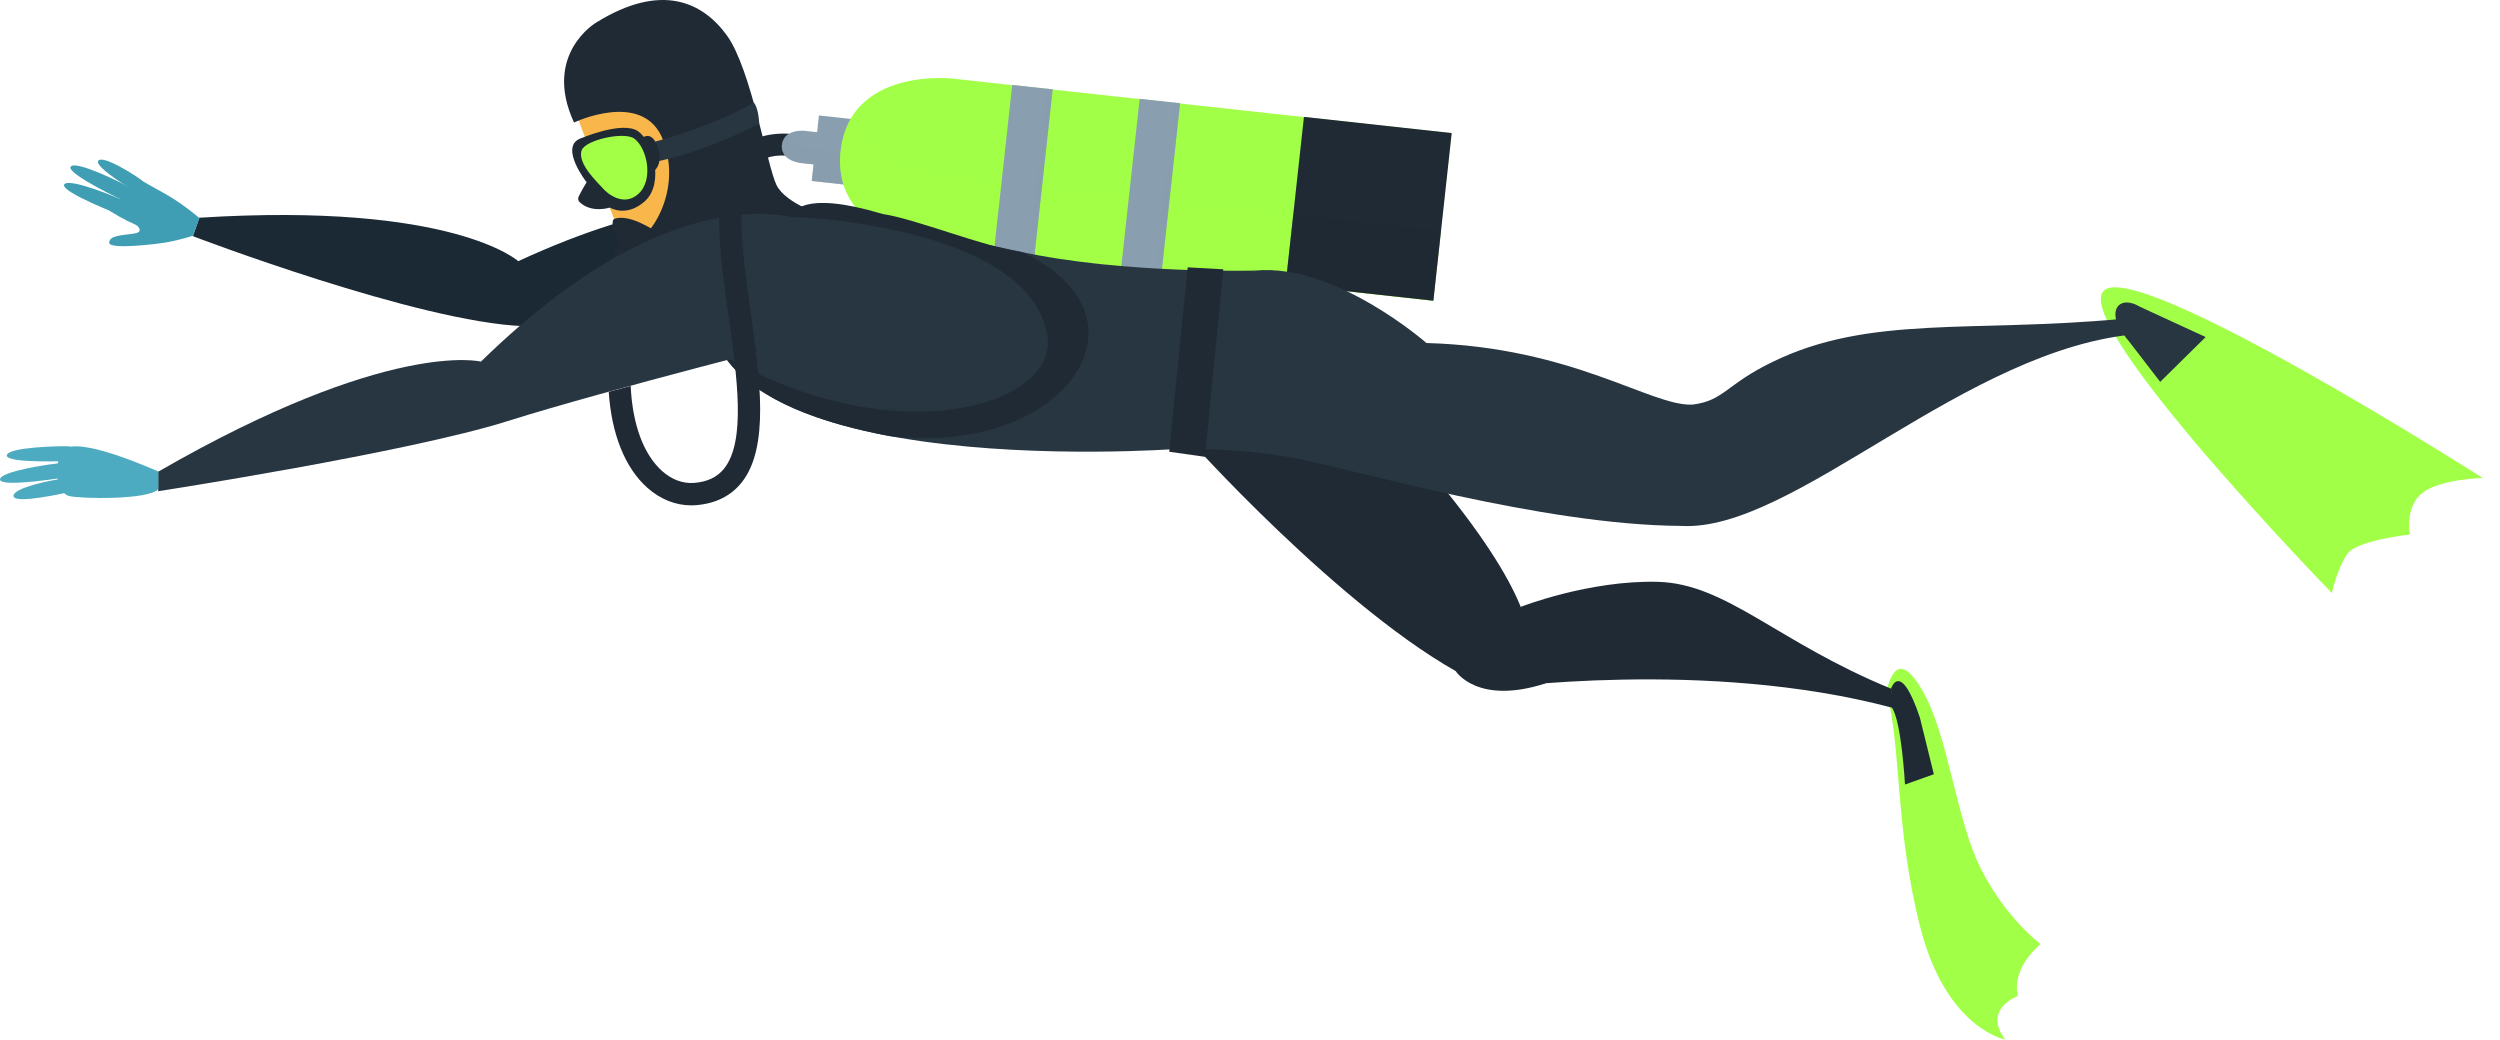 <?xml version="1.0" encoding="UTF-8"?> <svg xmlns="http://www.w3.org/2000/svg" width="101" height="42" viewBox="0 0 101 42" fill="none"><path d="M35.586 9.882C35.586 9.882 31.702 5.564 20.938 10.552C20.938 10.552 18.308 8.151 8.053 8.796L7.792 9.541C7.792 9.541 16.918 13.027 21.162 13.176C25.405 13.325 34.078 14.144 34.078 14.144L35.586 9.882Z" fill="#1B2935"></path><path d="M5.533 7.779C5.533 7.779 3.777 6.749 3.97 6.494C4.162 6.24 5.521 7.121 5.707 7.27C5.887 7.412 5.533 7.779 5.533 7.779Z" fill="#3F9EB4"></path><path d="M5.144 8.182C5.144 8.182 2.669 7.028 2.855 6.736C3.035 6.445 5.032 7.437 5.243 7.58C5.454 7.723 5.144 8.182 5.144 8.182Z" fill="#3F9EB4"></path><path d="M4.982 8.734C4.982 8.734 2.432 7.76 2.593 7.456C2.755 7.152 4.814 8.002 5.038 8.132C5.261 8.256 4.982 8.734 4.982 8.734Z" fill="#3F9EB4"></path><path d="M7.799 9.522C7.799 9.522 6.428 9.789 4.418 8.511C4.418 8.511 5.584 7.251 5.684 7.27C6.639 7.847 6.912 7.872 8.06 8.808L7.799 9.522Z" fill="#3F9EB4"></path><path d="M7.799 9.522C7.799 9.522 7.29 9.696 6.669 9.801C6.378 9.851 4.411 10.099 4.411 9.807C4.411 9.497 4.976 9.51 5.422 9.435C5.739 9.385 5.677 9.218 5.497 9.088L7.799 9.522Z" fill="#3F9EB4"></path><path d="M26.336 10.8C27.701 10.887 29.73 9.286 30.021 7.853C30.021 7.853 30.667 -1.428 25.089 0.886C23.737 1.364 23.222 2.505 23.185 3.845C23.358 5.533 24.202 6.352 24.171 6.867C24.779 9.249 25.635 10.757 26.336 10.8Z" fill="#F9B74B"></path><path d="M33.359 8.734C33.359 8.734 31.745 8.256 31.367 7.468C30.989 6.68 30.343 2.797 29.376 1.444C28.402 0.092 26.727 -0.733 24.077 0.917C24.077 0.917 21.918 2.189 23.19 4.95C23.19 4.95 26.001 3.61 26.788 5.657C27.576 7.71 26.292 9.677 25.399 9.975C25.541 10.186 25.715 10.415 25.914 10.62L33.359 8.734Z" fill="#202A35"></path><path d="M26.472 9.336C26.472 9.336 25.424 8.61 24.809 8.846C24.809 8.846 24.561 8.957 25.07 9.9C25.07 9.9 24.754 10.024 24.809 10.434C24.809 10.434 25.939 10.254 26.472 9.336Z" fill="#202A35"></path><path d="M35.387 5.601L35.245 6.904L32.366 6.587C32.366 6.587 31.516 6.507 31.591 5.849C31.665 5.191 32.509 5.285 32.509 5.285L35.387 5.601Z" fill="#899FAF"></path><path d="M33.085 4.664L32.795 7.31L34.176 7.461L34.466 4.816L33.085 4.664Z" fill="#899FAF"></path><path opacity="0.5" d="M32.941 5.988L32.796 7.314L34.177 7.466L34.323 6.14L32.941 5.988Z" fill="#899FAF"></path><path d="M58.641 5.384L57.896 12.152L37.752 9.944C37.752 9.944 33.589 9.509 33.961 6.103C34.333 2.697 38.49 3.175 38.49 3.175L58.641 5.384Z" fill="#A2FF47"></path><path opacity="0.5" d="M34.42 4.726C34.19 5.092 34.029 5.545 33.967 6.103C33.595 9.509 37.758 9.944 37.758 9.944L57.902 12.152L58.212 9.336L38.062 7.127C38.062 7.127 35.152 6.823 34.42 4.726Z" fill="#A2FF47"></path><path d="M52.679 4.722L51.938 11.494L57.908 12.148L58.649 5.376L52.679 4.722Z" fill="#202A35"></path><path d="M46.042 3.992L45.3 10.764L46.934 10.943L47.676 4.171L46.042 3.992Z" fill="#899FAF"></path><path d="M40.893 3.43L40.151 10.202L41.786 10.381L42.528 3.609L40.893 3.43Z" fill="#899FAF"></path><path opacity="0.5" d="M42.273 3.582L41.531 10.354L41.784 10.382L42.526 3.61L42.273 3.582Z" fill="#899FAF"></path><path opacity="0.5" d="M47.42 4.145L46.679 10.916L46.932 10.944L47.673 4.172L47.42 4.145Z" fill="#899FAF"></path><path opacity="0.3" d="M52.251 8.646L51.938 11.495L57.908 12.149L58.221 9.3L52.251 8.646Z" fill="#202A35"></path><path opacity="0.5" d="M32.931 5.992L32.435 5.936C32.435 5.936 31.901 5.88 31.715 5.532C31.647 5.613 31.603 5.712 31.585 5.849C31.51 6.507 32.36 6.587 32.36 6.587L32.856 6.643L32.931 5.992Z" fill="#899FAF"></path><path d="M76.21 27.91C76.322 27.582 76.626 26.087 77.674 27.91C78.723 29.735 79.027 33.134 80.038 35.12C81.049 37.111 82.439 38.141 82.439 38.141C82.439 38.141 81.254 39.072 81.521 40.238C81.521 40.238 80.075 40.765 81.012 42C81.012 42 78.648 41.559 77.6 37.539C76.551 33.525 76.824 30.187 76.21 27.91Z" fill="#A2FF47"></path><path d="M48.392 18.139C48.392 18.139 55.396 25.869 60.266 27.824C60.266 27.824 66.111 27.712 55.154 16.123C49.136 11.085 47.629 17.203 48.392 18.139Z" fill="#202A35"></path><path d="M60.267 27.824C60.267 27.824 68.94 26.589 76.447 28.593C76.534 28.047 76.472 28.388 76.403 27.824C71.825 25.95 69.759 23.586 66.986 23.506C64.206 23.431 61.439 24.517 61.439 24.517L60.267 27.824Z" fill="#202A35"></path><path d="M58.808 27.11C58.808 27.11 59.682 28.512 62.462 27.601L58.808 27.11Z" fill="#202A35"></path><path d="M76.397 27.824C76.397 27.824 76.769 26.62 77.563 28.99L78.127 31.279L76.961 31.695C76.961 31.695 76.825 29.176 76.44 28.599L76.397 27.824Z" fill="#202A35"></path><path d="M94.208 23.959C94.208 23.959 83.735 13.188 84.976 11.761C86.217 10.335 100.306 19.312 100.306 19.312C100.306 19.312 98.613 19.343 97.874 19.907C97.136 20.472 97.359 21.595 97.359 21.595C97.359 21.595 95.219 21.818 94.828 22.383C94.431 22.941 94.208 23.959 94.208 23.959Z" fill="#A2FF47"></path><path d="M86.453 13.486C86.453 13.486 86.081 13.226 85.702 12.884C79.697 13.449 75.515 12.711 71.613 14.621C69.74 15.521 69.653 16.191 68.375 16.346C66.712 16.427 63.548 14.02 57.629 13.858C57.629 13.858 53.95 10.632 50.724 10.93L47.498 18.133C47.498 18.133 49.899 18.058 52.3 18.505C54.701 18.958 62.282 21.21 67.909 21.247C72.475 21.52 79.412 14.014 86.453 13.486Z" fill="#283642"></path><path d="M86.862 12.736C87.284 13.207 87.402 13.784 87.129 14.026C86.856 14.268 86.297 14.088 85.876 13.617C85.454 13.145 85.336 12.568 85.609 12.326C85.882 12.084 86.44 12.27 86.862 12.736Z" fill="#283642"></path><path d="M85.876 13.617L87.272 15.428L89.108 13.617L86.453 12.394L85.876 13.617Z" fill="#283642"></path><path d="M47.505 18.139C47.505 18.139 26.343 19.715 28.819 10.912C29.65 7.965 33.285 8.436 41.183 10.161C45.389 11.079 50.731 10.93 50.731 10.93C50.731 10.93 49.155 17.165 47.505 18.139Z" fill="#283642"></path><path d="M33.017 9.088C33.017 9.088 27.911 6.321 19.43 14.609C19.43 14.609 15.733 13.672 6.39 19.057V19.845C6.39 19.845 16.465 18.288 20.516 17.01C24.567 15.732 33.011 13.61 33.011 13.61V9.088H33.017Z" fill="#283642"></path><path d="M6.396 19.051C6.396 19.051 3.083 17.544 2.574 18.195C2.065 18.846 2.332 19.92 2.785 20.038C3.232 20.155 6.011 20.205 6.396 19.759V19.051Z" fill="#4CABC1"></path><path d="M2.754 19.889C2.754 19.889 0.583 20.392 0.546 20.044C0.508 19.697 2.196 19.374 2.456 19.355C2.711 19.331 2.754 19.889 2.754 19.889Z" fill="#4CABC1"></path><path d="M2.742 19.269C2.742 19.269 0.019 19.721 0 19.374C-0.018 19.027 2.221 18.716 2.476 18.71C2.742 18.71 2.742 19.269 2.742 19.269Z" fill="#4CABC1"></path><path d="M3.009 18.617C3.009 18.617 0.254 18.747 0.273 18.4C0.297 18.052 2.556 18.009 2.81 18.034C3.077 18.065 3.009 18.617 3.009 18.617Z" fill="#4CABC1"></path><path d="M49.421 10.88L48.683 18.456L47.237 18.251L47.982 10.8L49.421 10.88Z" fill="#202A35"></path><path d="M43.974 13.524C44.023 11.923 42.578 10.757 41.269 10.18C41.238 10.174 41.207 10.174 41.182 10.167C39.761 9.969 36.951 8.833 35.666 8.647C32.347 7.655 32.081 8.598 31.839 8.74C31.795 8.74 41.523 9.026 42.311 13.53C42.801 16.34 36.349 18.332 29.506 14.523L29.382 14.553C30.604 16.179 33.16 17.103 35.983 17.625C40.71 18.158 43.899 15.887 43.974 13.524Z" fill="#202A35"></path><path d="M23.389 5.62C23.389 5.62 25.138 4.856 25.777 5.303C26.416 5.756 26.819 7.419 26.069 8.114C25.318 8.808 24.636 8.386 24.636 8.386C24.636 8.386 23.91 8.628 23.419 8.169C23.358 8.114 23.339 8.02 23.376 7.946C23.5 7.685 23.699 7.363 23.699 7.363C23.699 7.363 22.632 6.004 23.389 5.62Z" fill="#202A35"></path><path d="M25.617 5.595C26.139 5.967 26.418 7.251 25.803 7.822C25.189 8.393 24.507 7.785 24.37 7.623C24.203 7.425 23.316 6.631 23.496 6.079C23.638 5.651 25.214 5.309 25.617 5.595Z" fill="#A2FF46"></path><path d="M26.473 5.719C26.473 5.719 28.855 5.098 30.449 4.143C30.449 4.143 30.636 4.292 30.673 4.999C30.673 4.999 28.675 6.06 26.615 6.507L26.473 5.719Z" fill="#283642"></path><path d="M26.007 5.533C26.007 5.533 26.41 5.266 26.615 6.091C26.615 6.091 26.77 6.606 26.429 6.904L26.007 5.533Z" fill="#202A35"></path><path d="M31.715 6.283C31.628 6.178 31.572 6.042 31.591 5.855C31.616 5.657 31.709 5.52 31.827 5.44L31.883 5.403C31.02 5.359 30.294 5.582 29.823 6.091C28.675 7.351 29.041 9.956 29.426 12.717C29.779 15.223 30.145 17.823 29.252 18.933C28.973 19.281 28.576 19.467 28.036 19.51C27.589 19.541 27.143 19.38 26.752 19.033C26.001 18.363 25.548 17.14 25.48 15.589L24.593 15.832C24.704 17.531 25.25 18.902 26.15 19.703C26.671 20.168 27.291 20.416 27.918 20.416C27.98 20.416 28.042 20.416 28.11 20.41C28.905 20.348 29.525 20.038 29.959 19.498C31.095 18.077 30.704 15.286 30.325 12.593C29.984 10.161 29.63 7.642 30.493 6.699C30.766 6.401 31.163 6.265 31.715 6.283Z" fill="#202A35"></path></svg> 